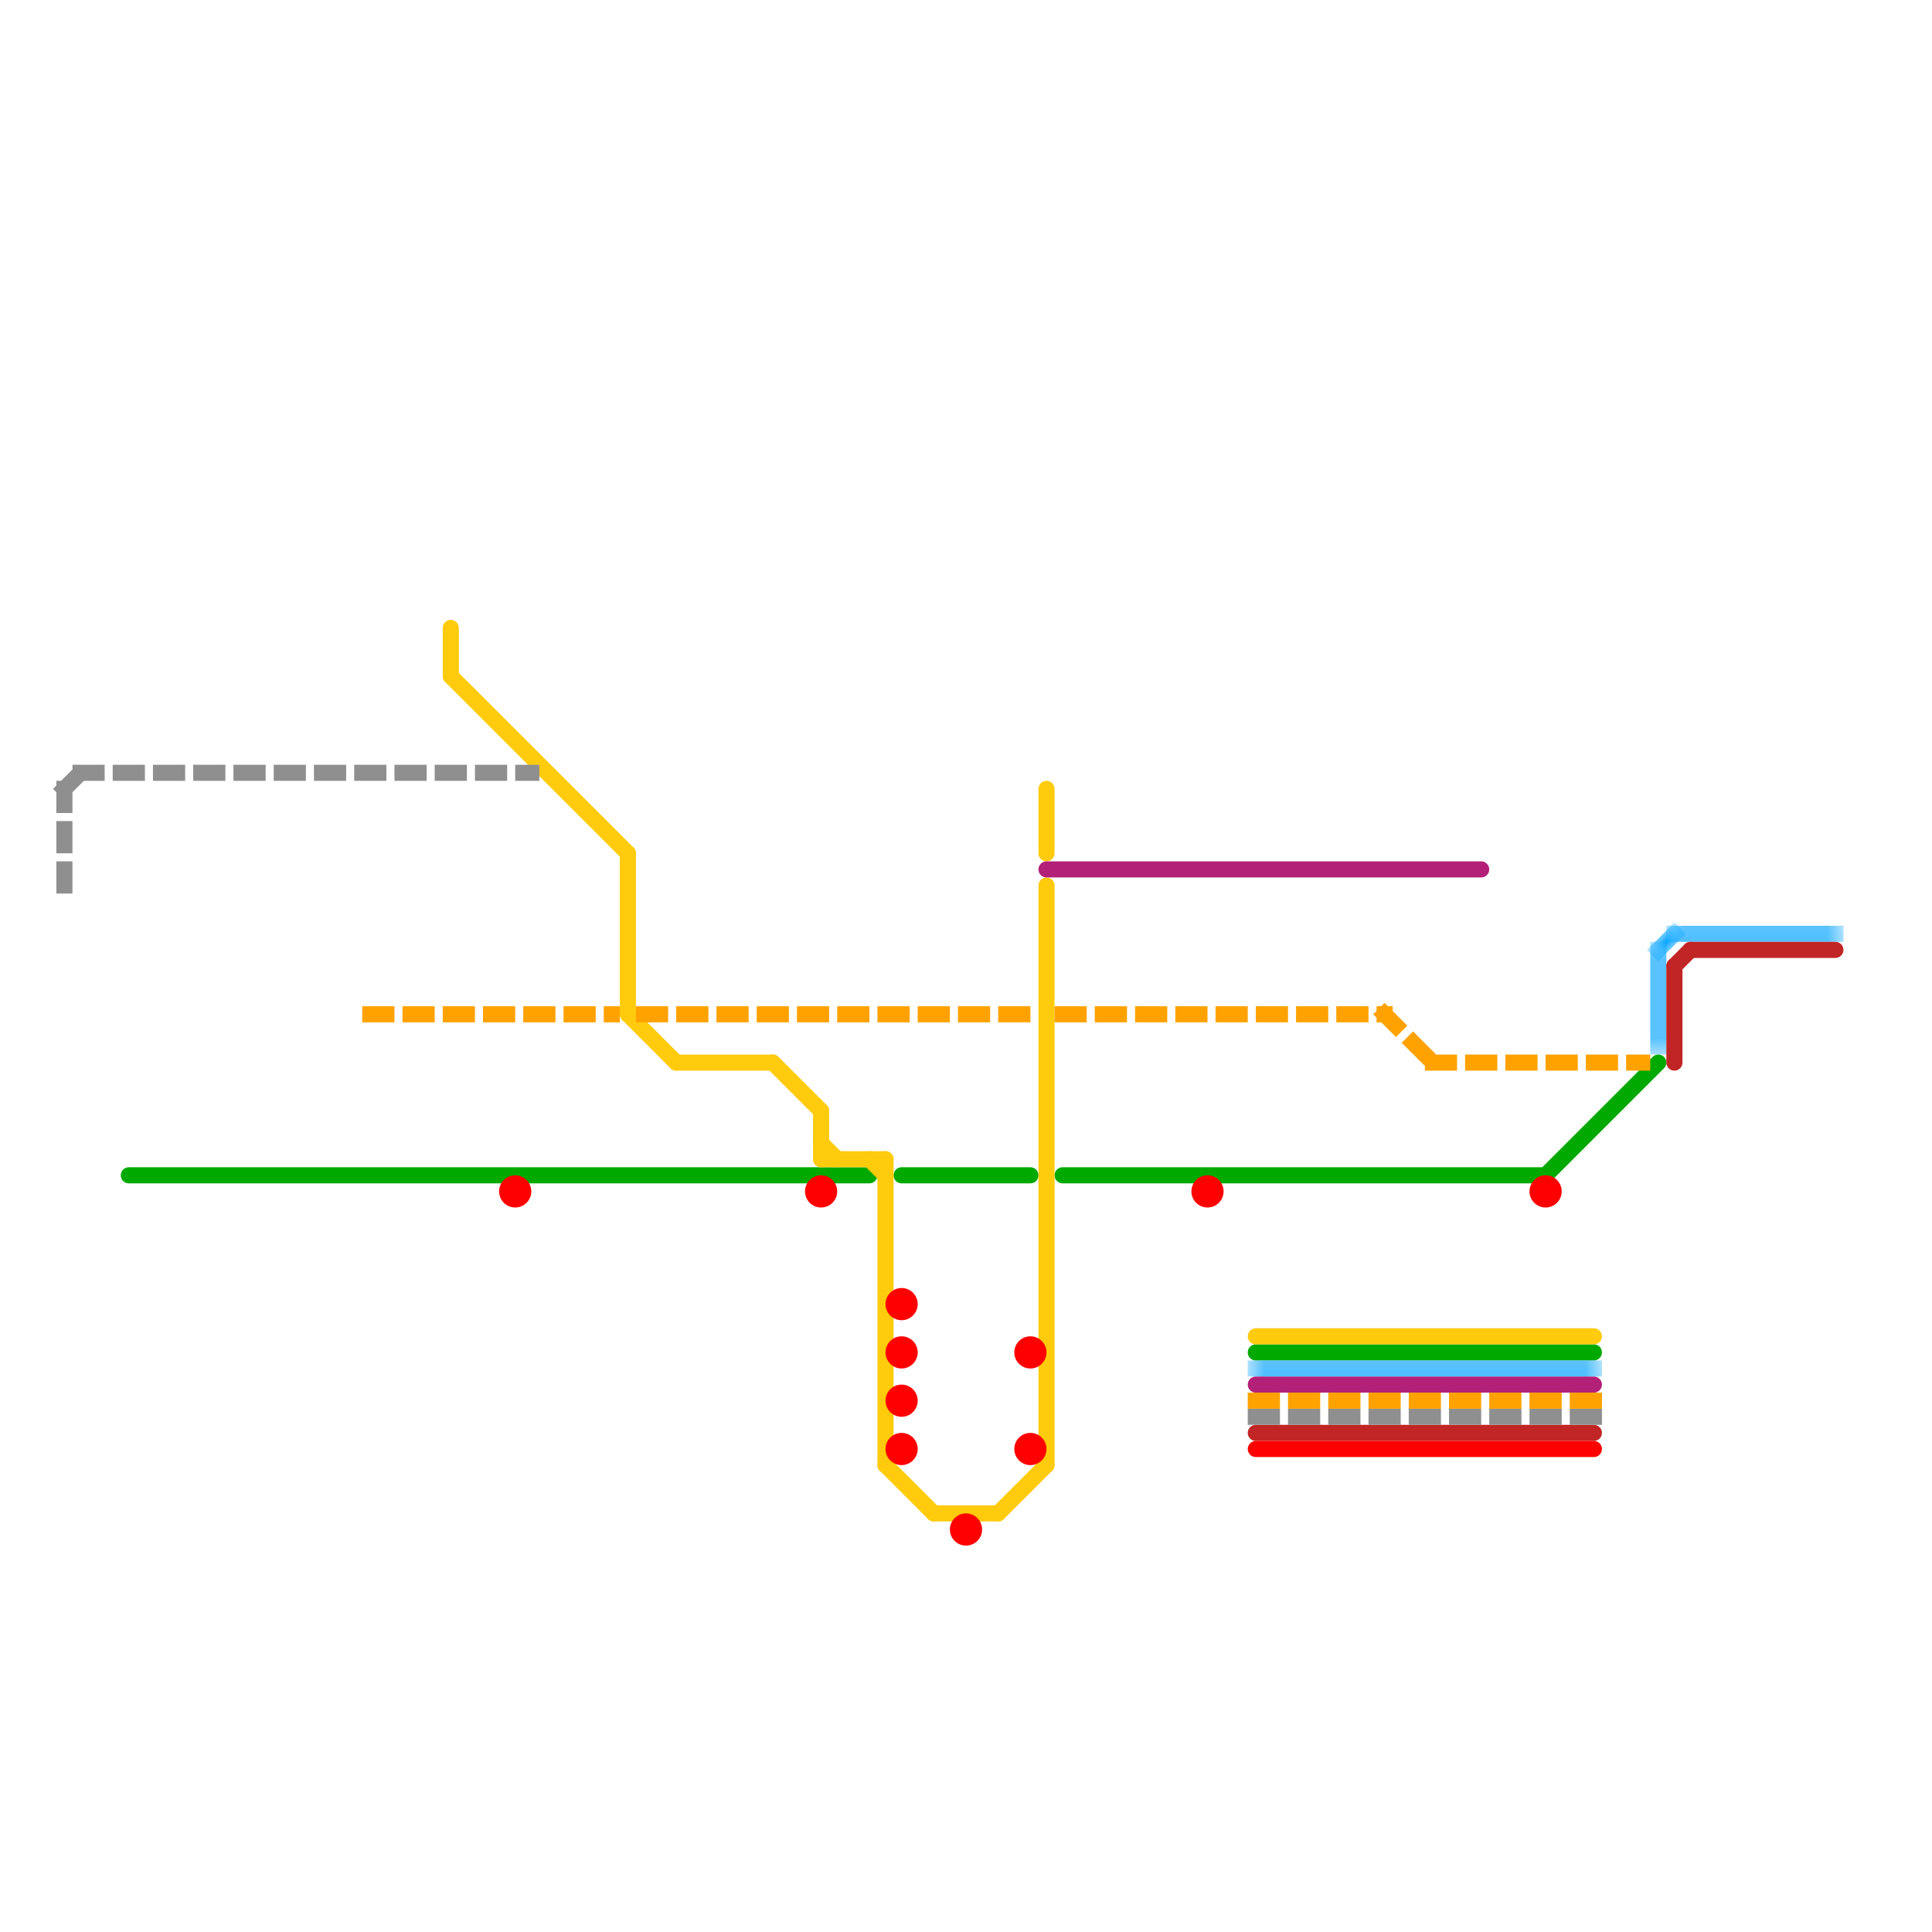 
<svg version="1.1" xmlns="http://www.w3.org/2000/svg" viewBox="0 0 120 120">
<style>text { font: 1px Helvetica; font-weight: 600; white-space: pre; dominant-baseline: central; } line { stroke-width: 1; fill: none; stroke-linecap: round; stroke-linejoin: round; } .c0 { stroke: #00a900 } .c1 { stroke: #00a2ff } .c2 { stroke: #ffcb0c } .c3 { stroke: #b32078 } .c4 { stroke: #c12525 } .c5 { stroke: #ffa200 } .c6 { stroke: #8f8f8f } .c7 { stroke: #ff0000 } .lh1 { stroke-width: 0.6; stroke-linecap: square; }.w1 { stroke-width: 1; }.l13 { stroke-linecap: square; }.l1 { stroke-dasharray: 1 1.5; stroke-linecap: square; }</style><style>.lxco { stroke: #000; stroke-width: 0.525; fill: #fff; stroke-linecap: square; } .lxci { stroke: #fff; stroke-width: 0.25; fill: #fff; stroke-linecap: square; } </style><defs><g id="l"><circle r="0.45" fill="#fff" stroke="#000" stroke-width="0.2"/></g></defs><line class="c0 " x1="8" y1="73" x2="54" y2="73"/><line class="c0 " x1="78" y1="84" x2="99" y2="84"/><line class="c0 " x1="66" y1="73" x2="96" y2="73"/><line class="c0 " x1="96" y1="73" x2="103" y2="66"/><line class="c0 " x1="56" y1="73" x2="64" y2="73"/><mask id="k2-1-1" maskUnits="userSpaceOnUse"><line class="l13" x1="103" y1="59" x2="104" y2="58" stroke="#fff"/><line class="lh1" x1="103" y1="59" x2="104" y2="58" stroke="#000"/></mask><line class="c1 l13" x1="103" y1="59" x2="104" y2="58" mask="url(#k2-1-1)"/><mask id="k2-1-2" maskUnits="userSpaceOnUse"><line class="l13" x1="78" y1="85" x2="99" y2="85" stroke="#fff"/><line class="lh1" x1="78" y1="85" x2="99" y2="85" stroke="#000"/></mask><line class="c1 l13" x1="78" y1="85" x2="99" y2="85" mask="url(#k2-1-2)"/><mask id="k2-1-3" maskUnits="userSpaceOnUse"><line class="l13" x1="103" y1="59" x2="103" y2="65" stroke="#fff"/><line class="lh1" x1="103" y1="59" x2="103" y2="65" stroke="#000"/></mask><line class="c1 l13" x1="103" y1="59" x2="103" y2="65" mask="url(#k2-1-3)"/><mask id="k2-1-4" maskUnits="userSpaceOnUse"><line class="l13" x1="104" y1="58" x2="114" y2="58" stroke="#fff"/><line class="lh1" x1="104" y1="58" x2="114" y2="58" stroke="#000"/></mask><line class="c1 l13" x1="104" y1="58" x2="114" y2="58" mask="url(#k2-1-4)"/><line class="c2 " x1="65" y1="49" x2="65" y2="53"/><line class="c2 " x1="42" y1="66" x2="48" y2="66"/><line class="c2 " x1="28" y1="39" x2="28" y2="42"/><line class="c2 " x1="65" y1="55" x2="65" y2="91"/><line class="c2 " x1="51" y1="71" x2="52" y2="72"/><line class="c2 " x1="39" y1="63" x2="42" y2="66"/><line class="c2 " x1="62" y1="94" x2="65" y2="91"/><line class="c2 " x1="55" y1="91" x2="58" y2="94"/><line class="c2 " x1="48" y1="66" x2="51" y2="69"/><line class="c2 " x1="51" y1="69" x2="51" y2="72"/><line class="c2 " x1="28" y1="42" x2="39" y2="53"/><line class="c2 " x1="39" y1="53" x2="39" y2="63"/><line class="c2 " x1="58" y1="94" x2="62" y2="94"/><line class="c2 " x1="51" y1="72" x2="55" y2="72"/><line class="c2 " x1="55" y1="72" x2="55" y2="91"/><line class="c2 " x1="78" y1="83" x2="99" y2="83"/><line class="c2 " x1="54" y1="72" x2="55" y2="73"/><line class="c3 " x1="65" y1="54" x2="92" y2="54"/><line class="c3 " x1="78" y1="86" x2="99" y2="86"/><line class="c4 " x1="105" y1="59" x2="114" y2="59"/><line class="c4 " x1="78" y1="89" x2="99" y2="89"/><line class="c4 " x1="104" y1="60" x2="104" y2="66"/><line class="c4 " x1="104" y1="60" x2="105" y2="59"/><line class="c5 l1" x1="23" y1="63" x2="38" y2="63"/><line class="c5 l1" x1="86" y1="63" x2="89" y2="66"/><line class="c5 l1" x1="40" y1="63" x2="64" y2="63"/><line class="c5 l1" x1="66" y1="63" x2="86" y2="63"/><line class="c5 l1" x1="78" y1="87" x2="99" y2="87"/><line class="c5 l1" x1="89" y1="66" x2="102" y2="66"/><line class="c6 l1" x1="4" y1="49" x2="4" y2="56"/><line class="c6 l1" x1="78" y1="88" x2="99" y2="88"/><line class="c6 l1" x1="5" y1="48" x2="33" y2="48"/><line class="c6 l1" x1="4" y1="49" x2="5" y2="48"/><circle cx="56" cy="84" r="1" fill="#ff0000" /><circle cx="60" cy="95" r="1" fill="#ff0000" /><circle cx="56" cy="81" r="1" fill="#ff0000" /><circle cx="56" cy="87" r="1" fill="#ff0000" /><circle cx="75" cy="74" r="1" fill="#ff0000" /><circle cx="64" cy="84" r="1" fill="#ff0000" /><circle cx="56" cy="90" r="1" fill="#ff0000" /><circle cx="96" cy="74" r="1" fill="#ff0000" /><circle cx="64" cy="90" r="1" fill="#ff0000" /><circle cx="51" cy="74" r="1" fill="#ff0000" /><circle cx="32" cy="74" r="1" fill="#ff0000" /><line class="c7 " x1="78" y1="90" x2="99" y2="90"/>
</svg>
